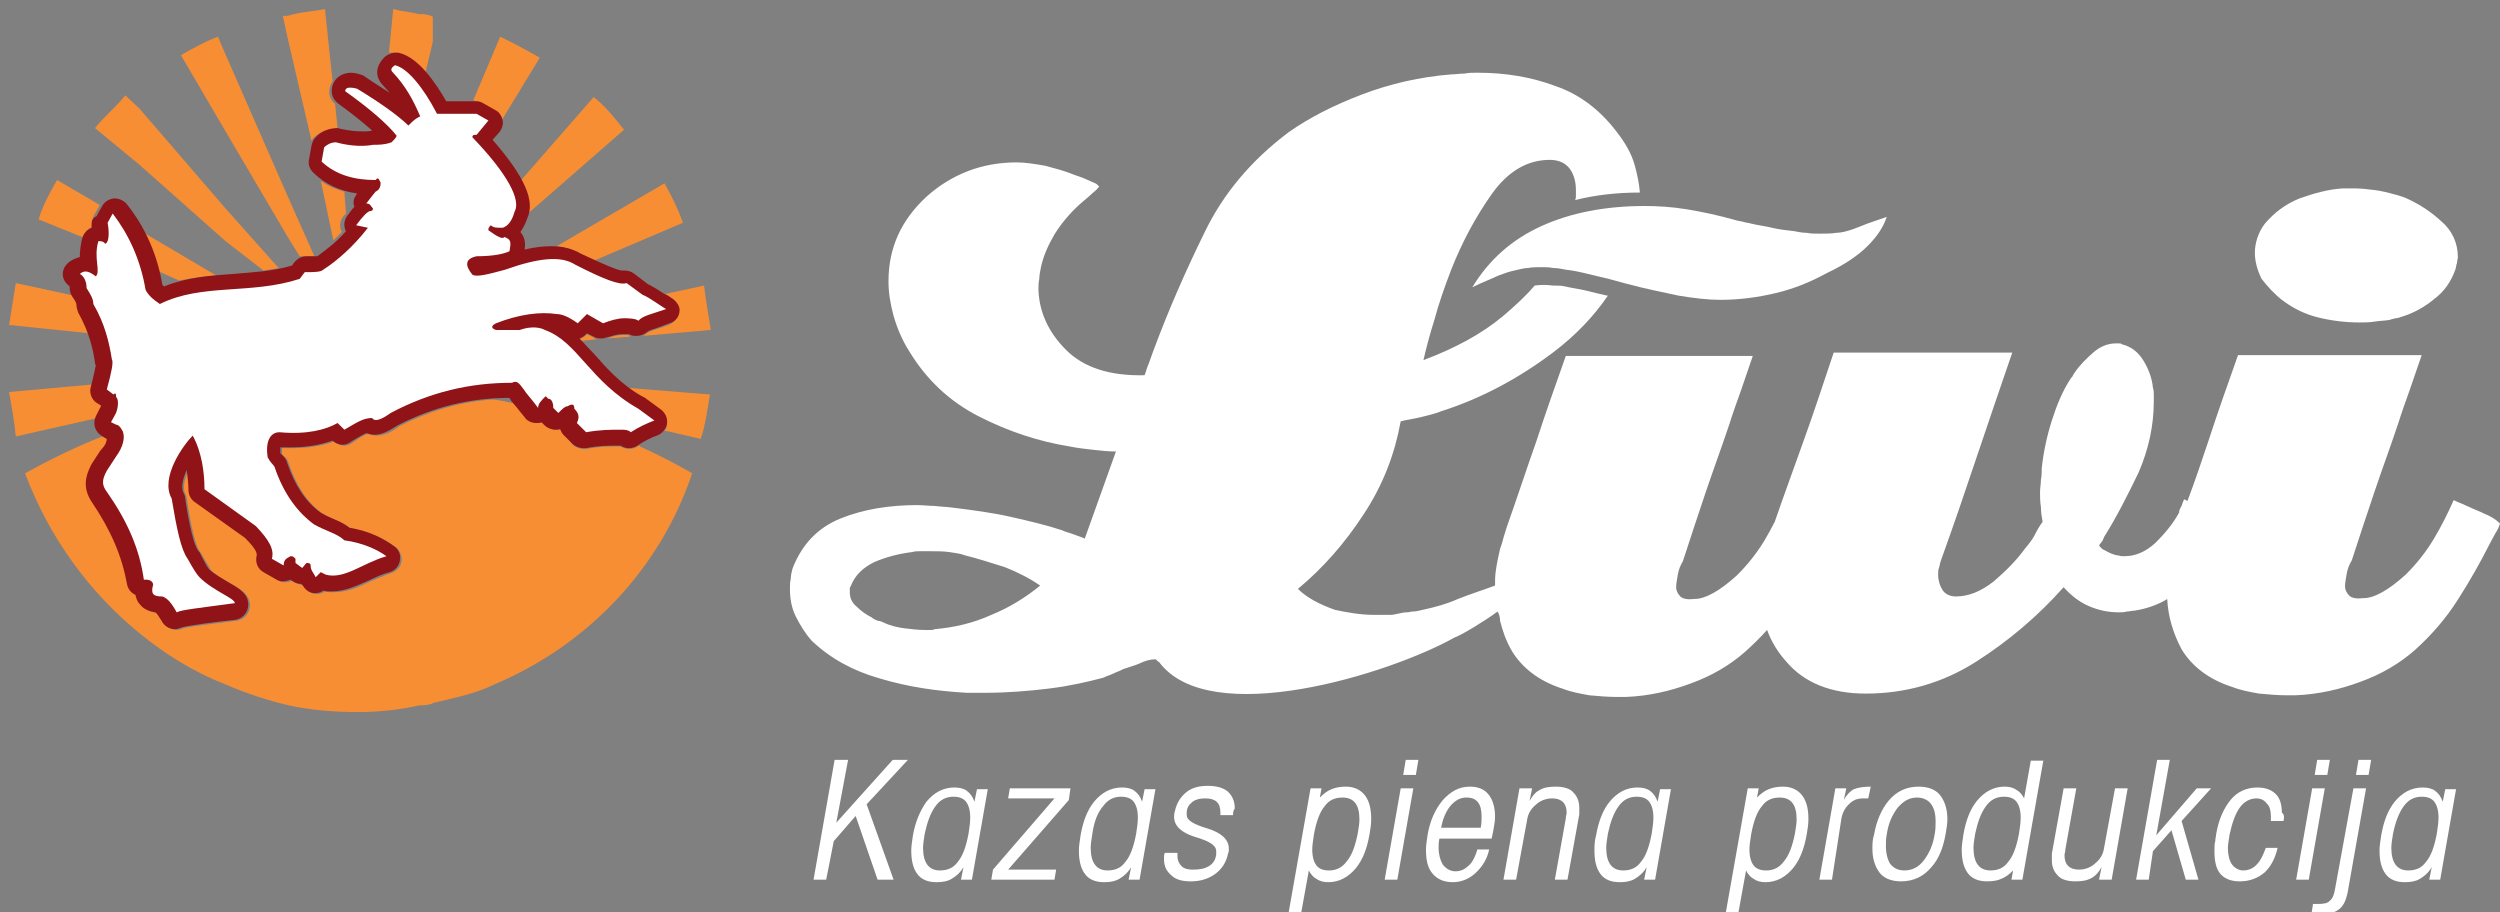 <?xml version="1.0" encoding="utf-8"?>
<!-- Generator: Adobe Illustrator 16.0.0, SVG Export Plug-In . SVG Version: 6.00 Build 0)  -->
<!DOCTYPE svg PUBLIC "-//W3C//DTD SVG 1.1//EN" "http://www.w3.org/Graphics/SVG/1.1/DTD/svg11.dtd">
<svg version="1.1" id="Layer_1" xmlns="http://www.w3.org/2000/svg" xmlns:xlink="http://www.w3.org/1999/xlink" x="0px" y="0px"
	 width="275.5px" height="100.539px" viewBox="0 0 275.5 100.539" enable-background="new 0 0 275.5 100.539" xml:space="preserve">
<rect x="0" y="0" width="275.5" height="100.539" fill="#808080" stroke="none"/>
<g>
	<g>
		<path fill="#F78E34" d="M69.23,36.92c-0.093,0-0.371,0-0.742,0c-0.464,0-1.022,0.185-1.578,0.369l2.505-0.185
			C69.416,37.012,69.323,37.012,69.23,36.92z"/>
		<path fill="#F78E34" d="M36.74,26.486c0.277-0.277,0.649-0.646,0.928-0.924c0-0.092,0-0.092-0.093-0.186
			c-0.186-0.553-0.093-1.107,0.278-1.569c0.094-0.092,0.187-0.185,0.279-0.276l-0.186-2.401c-0.93-0.276-1.857-0.647-2.6-1.2
			L36.74,26.486z"/>
		<path fill="#F78E34" d="M63.939,27.963c0.371,0.185,0.929,0.462,1.577,0.737l9.748-4.154c-0.557-1.57-1.3-3.048-2.042-4.341
			L61.34,27.131C62.268,27.224,63.197,27.501,63.939,27.963z"/>
		<path fill="#F78E34" d="M58.185,23.531l10.583-9.234c-1.022-1.292-2.042-2.585-3.343-3.601l-7.984,9.143
			C58.185,21.314,58.463,22.515,58.185,23.531z"/>
		<path fill="#F78E34" d="M73.872,32.764c0.557,0.278,0.929,0.924,0.929,1.57c-0.093,0.647-0.465,1.2-1.114,1.478
			c-0.279,0.093-0.558,0.186-0.743,0.277c-0.65,0.185-1.485,0.462-1.671,0.646c-0.093,0.091-0.279,0.185-0.372,0.276l7.427-0.646
			c-0.279-1.755-0.558-3.324-0.743-4.894l-4.271,0.922C73.501,32.579,73.78,32.764,73.872,32.764z"/>
		<path fill="#F78E34" d="M64.682,36.826l-0.093,0.094c-0.186,0.185-0.464,0.369-0.742,0.461c0.093,0.092,0.093,0.092,0.186,0.185
			l1.763-0.185c-0.093,0-0.279-0.092-0.371-0.185L64.682,36.826z"/>
		<path fill="#F78E34" d="M52.335,11.157c0.279,0,0.557,0.093,0.835,0.278l1.3,0.737c0.371,0.278,0.649,0.647,0.743,1.109v0.093
			l4.27-7.018c-1.299-0.739-2.785-1.571-4.363-2.309l-0.742,1.754l-2.229,5.263h0.187V11.157z"/>
		<path fill="#F78E34" d="M17.06,29.718l2.692,1.2c1.3-0.278,2.692-0.462,4.085-0.554l-8.448-4.987
			C16.132,26.67,16.688,28.148,17.06,29.718z"/>
		<path fill="#F78E34" d="M42.495,10.05v0.093c0.093,0.091,0.186,0.091,0.278,0.184C42.681,10.233,42.588,10.143,42.495,10.05z"/>
		<path fill="#F78E34" d="M70.252,49.201c-0.278,0.185-0.557,0.276-0.929,0.276c-0.278,0-0.649-0.092-0.928-0.276
			c-0.093,0-0.093,0-0.186,0c-1.299,0-2.135,0-3.621,0.276c-0.093,0-0.186,0-0.278,0c-0.464,0-0.835-0.185-1.207-0.462l-0.836-1.107
			c-0.185-0.185-0.277-0.369-0.371-0.647c-0.186,0.093-0.371,0.093-0.464,0.093l0,0c-0.464,0-0.836-0.186-1.207-0.462l-0.372-0.368
			c-0.186,0.092-0.371,0.092-0.557,0.092c-0.465,0-1.021-0.276-1.3-0.646c-0.279-0.369-0.557-0.646-0.743-0.924
			c-0.187-0.185-0.371-0.369-0.464-0.553c-0.743-0.186-1.578-0.37-2.414-0.463c-0.094,0-0.094,0-0.187,0
			c-3.62,0.277-6.962,1.293-10.211,2.954c-0.928,0.74-1.764,1.018-2.506,1.018c-0.278,0-0.649-0.093-0.929-0.185
			c-0.37,0.092-0.835,0.369-1.485,0.83l-0.279,0.185c-0.277,0.185-0.556,0.276-0.834,0.276c-0.372,0-0.836-0.185-1.114-0.461
			c-1.3,0.461-2.786,0.739-4.549,0.739c-0.371,0-0.835,0-1.208,0c0,0.185,0,0.369,0,0.646c0.093,0.091,0.186,0.276,0.372,0.369
			c0.186,0.185,0.279,0.369,0.372,0.646c0.835,2.492,2.041,4.342,3.712,5.542c0.464,0.274,0.836,0.461,1.3,0.645
			c0.649,0.278,1.3,0.554,1.855,1.017c2.322,0.369,3.899,1.292,4.921,2.03c0.464,0.369,0.742,1.014,0.649,1.571
			c-0.093,0.645-0.557,1.105-1.113,1.291c-0.836,0.275-1.579,0.645-2.321,0.926c-1.3,0.646-2.599,1.2-4.084,1.2
			c-0.279,0-0.65,0-0.929-0.094c-0.278,0.184-0.556,0.277-0.835,0.277c-0.093,0-0.186,0-0.278,0
			c-0.558-0.094-0.929-0.463-1.207-0.922c0,0,0-0.092-0.093-0.092l0,0c-0.279,0-0.65-0.094-0.929-0.281l-0.278-0.183l0,0
			c-0.278,0.183-0.557,0.183-0.835,0.183c-0.279,0-0.558-0.089-0.836-0.276l-1.3-0.738c-0.649-0.369-0.928-1.105-0.742-1.849
			c0.093-0.457-0.65-1.289-1.301-1.938l-5.569-3.968c-0.464-0.278-0.649-0.832-0.649-1.294c0-0.646,0-1.478-0.186-2.218
			c-0.465,0.925-0.649,1.849-0.372,2.493c0.093,0.187,0.186,0.37,0.186,0.557c0.187,1.199,0.744,4.984,1.486,5.91
			c0.093,0.09,0.093,0.182,0.186,0.275c0.465,0.925,0.929,1.478,0.929,1.661c0.65,0.645,1.579,1.201,2.32,1.571
			c1.116,0.645,2.043,1.199,2.043,2.399c0,0.832-0.649,1.568-1.485,1.662c-2.042,0.275-5.384,0.646-5.848,0.833
			c-0.278,0.092-0.465,0.184-0.743,0.184c-0.649,0-1.206-0.371-1.485-0.923c-0.279-0.463-0.465-0.738-0.65-0.924
			c-0.557-0.094-1.299-0.277-1.764-0.926c-0.279-0.37-0.371-0.737-0.463-1.013c-0.465-0.186-0.836-0.648-0.929-1.199
			c-0.465-3.051-1.671-5.913-3.899-9.05c-1.021-1.572-0.65-2.863-0.092-3.972c0-0.092,0.092-0.092,0.092-0.185l1.021-1.57
			c0,0,0-0.092,0.093-0.092c0.371-0.555,0.556-0.924,0.556-1.108l-0.463-0.276c-0.093,0-0.093-0.093-0.186-0.093
			c-3.064,1.2-5.849,2.585-8.541,4.063c2.598,6.927,6.962,13.02,12.624,17.637c2.786,2.31,6.127,4.34,9.47,5.633
			c2.32,1.013,4.642,1.755,6.962,2.308c2.599,0.555,5.105,0.738,7.705,0.738c2.321,0,4.641-0.277,6.684-0.738
			c0.465,0,1.021,0,1.579-0.277c2.321-0.555,4.641-1.018,6.684-2.03c10.304-4.342,18.288-12.743,21.815-23.27
			c-1.763-1.016-3.713-2.032-5.756-2.955C70.438,49.016,70.345,49.107,70.252,49.201z"/>
		<path fill="#F78E34" d="M9.169,26.116c0.186-0.554,0.557-0.924,1.021-1.108c0-0.092,0-0.185,0-0.276
			c-0.094-0.37,0-0.74,0.185-1.016l0.557-1.015c0,0,0-0.093,0.093-0.093l-4.733-2.77c-0.743,1.292-1.579,2.77-2.043,4.338
			l5.014,2.032C9.076,26.301,9.076,26.208,9.169,26.116z"/>
		<path fill="#F78E34" d="M43.331,5.802c0.093,0,0.186,0,0.278,0c1.208,0.276,2.228,1.2,3.25,2.309l0.835-3.508V1.832
			c-0.558-0.277-1.021-0.277-1.579-0.277C45.095,1.276,44.352,1.276,43.331,1l-0.464,4.802C43.053,5.802,43.238,5.802,43.331,5.802z
			"/>
		<path fill="#F78E34" d="M10.747,45.784l0.465-0.924c0-0.092,0.093-0.185,0.093-0.276l-0.465-0.277
			c-0.557-0.369-0.835-1.107-0.649-1.755c0-0.093,0-0.093,0-0.185L1,43.199c0.278,1.569,0.558,3.047,0.743,4.894l9.004-2.031
			C10.747,45.969,10.747,45.877,10.747,45.784z"/>
		<path fill="#F78E34" d="M70.901,43.845c0.093,0,0.093,0.093,0.186,0.093l1.764,1.292c0.464,0.37,0.743,0.924,0.65,1.569
			c0,0.277-0.094,0.462-0.279,0.647l3.991,0.924c0.558-1.571,0.743-3.325,1.022-4.895l-9.191-0.738
			C69.695,43.106,70.252,43.476,70.901,43.845z"/>
		<path fill="#F78E34" d="M8.797,34.334c-0.093-0.276-0.186-0.555-0.186-0.831c0-0.091-0.092-0.276-0.464-0.924l-6.405-1.384
			L1,35.812l8.912,0.924C9.633,35.997,9.262,35.165,8.797,34.334z"/>
		<path fill="#F78E34" d="M34.327,15.497c0.093-0.093,0.093-0.185,0.186-0.277c0.65-0.646,1.578-1.015,2.414-1.015
			c0.092,0,0.186,0,0.278,0l-0.278-2.77c-0.372-0.278-0.65-0.74-0.65-1.292c0-0.462,0.186-0.924,0.371-1.202L35.811,1
			c-1.299,0.276-2.598,0.276-4.083,0.74h-0.558l0.558,2.584L34.327,15.497z"/>
		<path fill="#F78E34" d="M24.858,26.578l4.177,3.232c0.558-0.092,1.114-0.185,1.671-0.276l-5.848-6.557l-9.47-10.989l-1.578-1.477
			c-1.021,1.293-2.32,2.309-3.341,3.601l4.919,4.063L24.858,26.578z"/>
		<path fill="#F78E34" d="M31.82,26.301l1.206,1.938c0.093,0,0.187,0,0.279,0c0.37,0,0.928,0,1.207,0c0,0,0.093,0,0.093-0.092
			l-2.877-6.464L24.765,5.802l-0.743-1.754c-1.299,0.462-2.785,1.292-4.084,2.031l4.92,8.403L31.82,26.301z"/>
	</g>
	<path fill="#901417" d="M73.872,32.764c-0.092-0.092-0.371-0.276-0.65-0.369c-0.557-0.369-1.299-0.83-1.856-1.106l-1.578-1.202
		c-0.279-0.184-0.65-0.276-0.929-0.276c-0.092,0-0.278,0-0.371,0c-0.743-0.092-3.435-1.384-4.456-1.846
		c-0.928-0.554-2.042-0.833-3.25-0.833c-0.835,0-1.857,0.093-2.97,0.37c0.093-0.555,0.093-1.292-0.464-1.939
		c0.278-0.371,0.557-0.923,0.744-1.478c0.927-1.939-0.279-4.617-3.808-8.68l0.743-0.831c0.279-0.369,0.464-0.832,0.372-1.292
		c-0.092-0.462-0.372-0.924-0.743-1.109l-1.299-0.737c-0.279-0.185-0.558-0.278-0.836-0.278h-3.343
		c-1.113-1.939-3.063-4.894-5.291-5.355c-0.093,0-0.186,0-0.278,0c-0.464,0-0.836,0.185-1.207,0.462
		c-1.578,1.569-0.463,2.863-0.278,3.047c0.278,0.276,0.557,0.646,0.836,0.922c-0.836-0.553-1.764-1.107-2.692-1.754
		c-0.093-0.092-0.186-0.092-0.278-0.185c-0.558-0.185-0.929-0.277-1.301-0.277c-1.206,0-2.134,0.831-2.134,2.032
		c0,0.553,0.279,1.015,0.743,1.385c1.392,1.015,2.693,2.031,3.713,2.954c-0.372,0.092-0.65,0.092-1.021,0.092
		c-0.744,0-1.579-0.092-2.415-0.276c-0.093,0-0.278-0.093-0.371-0.093c-0.928,0-1.857,0.369-2.414,1.017
		c-0.278,0.275-0.371,0.552-0.464,0.922l-0.279,1.569c-0.093,0.555,0.093,1.016,0.465,1.386c1.299,1.292,2.877,2.031,4.827,2.308
		c0,0.093-0.093,0.093-0.093,0.185c-0.278,0.37-0.372,0.832-0.186,1.293c-0.279,0.277-0.464,0.554-0.742,0.923
		c-0.371,0.461-0.465,1.016-0.278,1.569c0,0.092,0,0.092,0.093,0.186c-1.115,1.293-2.322,2.124-3.157,2.77c-0.278,0-0.836,0-1.208,0
		c-0.556,0-1.021,0.276-1.392,0.738l-0.186,0.278c-2.135,0.646-4.271,0.738-6.406,0.923c-2.599,0.185-5.199,0.369-7.705,1.386
		c-0.093-0.092-0.186-0.185-0.186-0.185c-0.558-3.325-1.856-6.279-3.9-8.865c-0.278-0.369-0.834-0.646-1.299-0.646
		c-0.093,0-0.093,0-0.186,0c-0.558,0.093-1.021,0.369-1.299,0.924l-0.558,1.015c-0.557,0.277-0.557,0.648-0.557,1.016
		c0,0.093,0,0.185,0,0.277c-0.464,0.184-0.835,0.554-1.021,1.108c-0.186,0.738-0.278,1.477-0.278,2.124
		c-0.37,0.093-0.928,0.276-1.392,0.738c-0.372,0.37-0.557,0.924-0.465,1.385c0.093,0.462,0.372,0.833,0.744,1.109
		c0,0,0,0.093,0,0.185c0,0.276,0.093,0.646,0.278,0.923c0.465,0.647,0.465,0.831,0.465,0.924c0,0.276,0.093,0.554,0.185,0.831
		c1.3,2.309,1.671,4.247,1.857,5.54c0,0.093,0,0.184,0.093,0.276c-0.093,0.463-0.278,1.387-0.557,2.401
		c-0.186,0.646,0.093,1.385,0.65,1.754l0.464,0.277c0,0.093,0,0.185-0.093,0.277l-0.464,0.924c-0.371,0.831-0.093,1.755,0.743,2.216
		l0.464,0.277c0,0.184-0.093,0.646-0.557,1.107c0,0,0,0.093-0.094,0.093l-1.021,1.569c0,0.093-0.093,0.093-0.093,0.186
		c-0.557,1.107-0.929,2.4,0.093,3.97c2.135,3.139,3.343,5.999,3.898,9.05c0.094,0.555,0.465,1.014,0.93,1.199
		c0.093,0.369,0.186,0.736,0.463,1.016c0.464,0.647,1.208,0.833,1.764,0.923c0.186,0.186,0.371,0.463,0.65,0.924
		c0.278,0.557,0.834,0.925,1.485,0.925c0.278,0,0.464-0.092,0.743-0.186c0.556-0.183,3.898-0.646,5.848-0.833
		c0.836-0.092,1.485-0.83,1.485-1.662c0-1.198-0.927-1.751-2.042-2.399c-0.741-0.464-1.67-0.925-2.32-1.569
		c-0.093-0.092-0.465-0.737-0.929-1.663c0-0.092-0.093-0.182-0.185-0.275c-0.743-0.924-1.301-4.71-1.487-5.909
		c0-0.186-0.093-0.37-0.185-0.555c-0.278-0.554-0.093-1.478,0.37-2.494c0.094,0.832,0.187,1.572,0.187,2.216
		c0,0.556,0.279,1.02,0.65,1.294l5.569,3.969c0.65,0.647,1.393,1.479,1.3,1.942c-0.186,0.738,0.093,1.476,0.743,1.843l1.3,0.738
		c0.278,0.188,0.557,0.281,0.835,0.281c0.279,0,0.558-0.094,0.835-0.188l0,0l0.279,0.188c0.278,0.183,0.557,0.276,0.929,0.276l0,0
		c0,0,0,0.094,0.093,0.094c0.278,0.461,0.649,0.83,1.207,0.92c0.093,0,0.186,0,0.278,0c0.279,0,0.649-0.09,0.835-0.275
		c0.278,0.092,0.558,0.092,0.929,0.092c1.486,0,2.785-0.645,4.084-1.2c0.743-0.369,1.579-0.738,2.322-0.926
		c0.557-0.182,1.021-0.643,1.113-1.291c0.093-0.646-0.093-1.2-0.649-1.569c-1.021-0.738-2.599-1.663-4.92-2.032
		c-0.557-0.461-1.207-0.737-1.857-1.014c-0.464-0.186-0.836-0.371-1.3-0.647c-1.671-1.2-2.877-3.047-3.712-5.54
		c-0.093-0.277-0.186-0.462-0.373-0.646c-0.186-0.186-0.278-0.276-0.371-0.369c0-0.277,0-0.462,0-0.646c0.465,0,0.836,0,1.207,0
		c1.764,0,3.25-0.277,4.549-0.739c0.279,0.277,0.743,0.462,1.114,0.462c0.279,0,0.558-0.093,0.836-0.277l0.277-0.185
		c0.744-0.461,1.116-0.646,1.486-0.83c0.278,0.093,0.558,0.185,0.929,0.185c0.743,0,1.485-0.369,2.506-1.017
		c3.899-2.031,7.984-3.047,12.346-3.047c0.187,0.369,0.558,0.739,0.928,1.2c0.187,0.277,0.465,0.555,0.744,0.924
		c0.279,0.462,0.836,0.646,1.3,0.646c0.186,0,0.371,0,0.557-0.092l0.371,0.368c0.279,0.276,0.743,0.462,1.208,0.462l0,0
		c0.186,0,0.371,0,0.464-0.093c0.093,0.186,0.186,0.463,0.372,0.647l1.021,1.015c0.279,0.278,0.743,0.463,1.207,0.463
		c0.093,0,0.186,0,0.278,0c1.393-0.278,2.322-0.278,3.621-0.278c0,0,0.093,0,0.186,0c0.278,0.186,0.557,0.278,0.928,0.278
		c0.279,0,0.65-0.093,0.929-0.278c0.649-0.461,1.579-0.922,2.134-1.106c0.558-0.185,1.021-0.74,1.115-1.293
		c0.093-0.646-0.187-1.2-0.65-1.57l-1.764-1.293c0,0-0.093-0.092-0.186-0.092c-2.506-1.386-4.083-3.232-5.477-4.802
		c-0.557-0.554-1.021-1.108-1.578-1.662c0.278-0.093,0.464-0.185,0.742-0.463l0.093-0.091l0.743,0.369
		c0.278,0.185,0.557,0.185,0.835,0.185c0.186,0,0.371,0,0.465-0.093h0.093c0.648-0.185,1.206-0.37,1.763-0.37
		c0.371,0,0.649,0,0.742,0c0.279,0.186,0.558,0.186,0.836,0.186l0,0c0.464,0,0.835-0.186,1.207-0.461
		c0.187-0.185,1.021-0.369,1.671-0.646c0.278-0.093,0.465-0.186,0.744-0.277c0.649-0.186,1.113-0.738,1.113-1.478
		C74.894,33.688,74.522,33.134,73.872,32.764z"/>
	<path fill="#FFFFFF" d="M25.878,66.468c-4.083,0.552-5.94,0.739-6.405,1.015c-0.557-1.015-1.021-1.569-1.578-1.751
		c-1.021,0-1.3-0.279-1.021-1.293c0-0.281-0.278-0.558-0.742-0.558h-0.279c-0.464-3.323-1.763-6.369-4.084-9.693
		c-0.557-0.739-0.557-1.292,0-2.311l1.021-1.568c0.744-1.016,1.021-2.031,0.744-2.77c-0.278-0.556-0.558-0.74-0.744-0.74
		l-0.557-0.275l0.557-1.016c0.28-0.739,0.28-1.57,0-1.755c0-0.277,0-0.554-0.278-0.277l-0.742-0.554
		c0.557-2.031,0.742-3.047,0.557-3.325c-0.278-1.754-0.742-3.878-2.042-6.094c0-0.555-0.279-1.016-0.743-1.754
		c0-0.739-0.278-1.293-0.743-1.57c0.558-0.461,1.021-0.276,1.764,0.277c0.557-0.553-0.278-2.03,0.278-3.878
		c0.278,0,0.558,0,0.743,0.277c0.278,0,0.557-0.739,0.278-2.308l0.557-1.016c1.764,2.309,3.063,5.078,3.621,8.402
		c0.278,0.555,0.742,1.016,1.577,1.57c4.642-2.308,10.026-1.016,15.41-2.771l0.558-0.738c1.021,0,1.763,0,2.042-0.276
		c1.579-1.017,3.342-2.587,4.92-4.617l-1.299-0.277c0.744-1.016,1.299-1.57,1.579-1.57c0.278,0,0.278-0.277,0.278-0.277
		c-0.278-0.276-0.278-0.555-0.743-0.555c0.558-0.738,1.021-1.292,1.021-1.292c0.558-0.276,0.558-0.739,0.558-1.015
		c-0.279-0.555-0.279-0.555-0.558-0.276c-2.321,0-4.364-0.555-5.941-2.032l0.278-1.57c0.278-0.277,0.743-0.555,1.299-0.555
		c1.022,0.278,2.6,0.555,4.085,0.278c0.557,0,1.299,0,2.042-0.278c0.278-0.276,0.557-0.552,0.557-0.736
		c-1.021-1.294-3.064-3.049-5.662-4.895c0-0.462,0.557-0.462,1.299-0.278c2.6,1.57,4.641,3.047,5.663,4.063
		c0.556-0.553,0.742-0.738,1.299-1.015c-0.743-1.755-1.577-3.324-3.063-4.894c-0.278-0.277,0-0.554,0.278-0.74
		c1.3,0.277,3.064,2.31,4.642,5.356h4.363l1.299,0.739l-1.299,1.57c-0.28,0-0.465,0-0.465,0.277
		c3.899,4.061,5.385,6.924,4.643,8.217c-0.278,1.015-0.743,1.57-1.3,1.754c-0.743,0-1.021,0-1.3-0.277
		c-0.278,0.277-0.278,0.277-0.278,0.553c1.021,0.739,1.579,1.018,1.764,0.739c0.743,0.278,0.743,0.555,0.557,1.57
		c-0.557,0.278-1.763,0.554-3.62,0.554c-1.3,0.276-1.3,1.016-0.465,2.031c0.465,0.277,1.58,0,3.621-0.553
		c3.621-1.292,6.127-1.57,7.706-0.554c3.063,1.568,4.919,2.309,5.662,2.031l1.764,1.292c0.743,0.276,2.042,1.292,2.599,1.57
		c-1.577,0.554-2.599,0.738-3.063,1.292c-0.278-0.276-1.3-0.276-1.577-0.276c-0.744,0-1.58,0.276-2.322,0.554l-1.764-1.016
		l-1.021,1.016c-1.022-0.738-1.764-1.016-2.321-1.016c-1.764-0.277-4.085,0-6.684,1.016c-0.558,0.277-0.558,0.555,0,0.739
		c0.558,0,1.579,0,2.599,0c1.3-0.462,2.321-0.277,2.785,0c3.621,1.291,4.921,5.632,10.305,8.679l1.764,1.294
		c-0.743,0.276-1.764,0.737-2.6,1.293c-0.278-0.278-0.741-0.278-1.021-0.278c-1.3,0-2.321,0-3.899,0.278l-1.021-1.017
		c0.278-0.554,0.278-1.016-0.278-1.57c0-0.553-0.279-0.553-0.744-0.276c-0.278,0-0.556,0.276-1.021,0.739l-0.557-0.555
		c0-0.739-0.279-1.016-0.558-1.016l-0.278-0.277c-0.558,0.554-0.836,0.832-0.836,1.293c-0.742-1.016-1.3-1.569-1.579-2.031
		c-0.558-0.739-0.742-1.017-1.299-0.739c-4.642,0-9.005,1.017-13.368,3.325c-1.021,0.738-1.764,1.016-2.042,0.554
		c-1.021,0-1.764,0.554-3.063,1.292l-0.743-0.738c-1.3,0.738-3.343,1.293-6.406,1.017c-1.021,0-1.578,1.015-1.299,2.77
		c0.278,0.554,0.557,0.738,0.742,1.016c1.021,3.047,2.599,5.078,4.363,6.37c1.299,0.738,2.599,1.02,3.342,1.755
		c2.042,0.277,3.62,1.016,4.641,1.752c-2.598,0.743-4.641,2.587-6.684,2.032l-0.557-0.277l-0.557,0.557
		c-0.278-0.557-0.557-0.738-0.557-1.291c0-0.277-0.279-0.277-0.465-0.277l-0.463,0.553l-0.743-0.553v-0.462
		c-0.278-0.281-0.278-0.281-0.558-0.281c-0.556,0.281-0.743,0.464-0.743,1.021l-1.299-0.739c0.278-1.018-0.278-2.033-1.764-3.601
		l-5.663-4.066c0-1.753-0.278-4.062-1.299-5.907c-1.021,1.015-3.621,4.616-2.321,6.926c0.557,3.323,1.021,5.631,1.764,6.648
		c0.557,1.015,1.022,1.751,1.299,2.03C23.559,65.175,25.878,65.913,25.878,66.468L25.878,66.468z"/>
</g>
<g>
	<path fill="#FFFFFF" d="M251.458,33.042c1.208,0.922,2.507,1.569,3.991,1.939c1.484,0.368,3.062,0.553,4.55,0.553
		c0.557,0,1.111,0,1.67-0.093c0.556-0.092,1.114-0.092,1.673-0.185c0.184-0.092,0.371-0.092,0.646-0.184
		c0.188,0,0.465-0.092,0.742-0.185c1.207-0.37,2.413-1.017,3.53-1.94c1.113-0.83,1.855-1.938,2.318-3.23
		c0.094-0.277,0.094-0.554,0.188-0.74c0-0.277,0.09-0.462,0.09-0.646c0-1.57-0.646-2.956-1.854-3.971
		c-1.207-1.108-2.507-1.939-3.991-2.584c-0.188-0.093-0.281-0.093-0.559-0.185c-0.188-0.094-0.371-0.094-0.646-0.186
		c-0.652-0.185-1.395-0.369-2.138-0.461c-0.742-0.093-1.486-0.185-2.322-0.185c-0.184,0-0.371,0-0.555,0c-0.188,0-0.371,0-0.559,0
		c-1.671,0.092-3.249,0.553-4.825,1.107c-1.579,0.646-2.786,1.571-3.808,2.771c-0.371,0.462-0.648,1.016-0.836,1.57
		c-0.184,0.554-0.277,1.108-0.277,1.662c0,0.923,0.277,1.939,0.742,2.862C249.878,31.564,250.622,32.395,251.458,33.042z"/>
	<path fill="#FFFFFF" d="M273.736,56.589c-0.555-0.278-1.114-0.463-1.669-0.74c-0.281-0.092-0.559-0.278-0.836-0.369
		c-0.281-0.091-0.652-0.277-0.834-0.369c-0.652,1.479-1.395,2.954-2.23,4.34c-0.837,1.387-1.854,2.677-3.065,3.876
		c-0.926,0.831-1.76,1.479-2.596,1.942c-0.837,0.463-1.489,0.645-2.044,0.645c-0.74,0.092-1.299,0-1.576-0.275
		c-0.281-0.279-0.465-0.648-0.465-1.018s0.09-0.833,0.184-1.384c0.094-0.555,0.281-1.016,0.559-1.479
		c0.836-2.584,1.67-5.078,2.506-7.57c0.837-2.493,1.767-4.986,2.597-7.479c0.375-1.2,0.836-2.494,1.301-3.786
		s0.836-2.493,1.301-3.786H246.63c-1.114,3.139-2.228,6.278-3.249,9.418c-0.742,2.217-1.484,4.433-2.321,6.648l-0.371-0.182
		c-0.094,0.182-0.188,0.459-0.277,0.736c-0.186,0.276-0.279,0.554-0.279,0.738c-0.648,1.2-1.578,2.312-2.598,3.324
		c-1.115,1.018-2.229,1.475-3.437,1.475c-0.188,0-0.465,0-0.65-0.088c-0.277,0-0.461-0.094-0.742-0.188
		c-0.277-0.092-0.555-0.275-0.742-0.369c-0.277-0.092-0.465-0.275-0.648-0.555c0.09-0.09,0.184-0.275,0.277-0.369
		s0.188-0.275,0.277-0.552c1.395-2.217,2.6-4.617,3.807-7.111c1.114-2.585,1.671-5.171,1.671-7.849v-0.738
		c0-0.276,0-0.461-0.094-0.738c-0.094-1.016-0.463-2.031-1.019-2.955c-0.559-0.923-1.301-1.569-2.414-1.847
		c-0.094-0.093-0.188-0.093-0.279-0.093h-0.371c-0.93,0-1.766,0.37-2.508,1.017c-0.741,0.646-1.483,1.384-2.042,2.216
		c-0.094,0.092-0.094,0.185-0.184,0.276c0,0.093-0.094,0.185-0.188,0.278c-0.93,1.385-1.576,2.954-2.135,4.709
		c-0.556,1.754-0.927,3.508-1.114,5.263c0,0.368,0,0.831-0.094,1.294c0,0.462-0.094,0.921-0.094,1.292c0,0.553,0,1.107,0.094,1.661
		c0,0.554,0.094,1.108,0.188,1.663c-0.281,0.369-0.559,0.832-0.836,1.383c-0.277,0.556-0.65,1.017-1.111,1.569
		c-0.93,1.294-2.137,2.493-3.437,3.604c-1.395,1.106-2.785,1.663-4.178,1.663c-0.649,0-1.208-0.279-1.485-0.742
		c-0.281-0.459-0.465-1.015-0.465-1.663c0-0.277,0-0.553,0.094-0.736c0.09-0.275,0.09-0.463,0.184-0.738
		c1.396-3.877,2.696-7.664,3.991-11.543c1.301-3.878,2.601-7.664,3.901-11.449h-19.68c-1.113,3.323-2.229,6.74-3.437,10.063
		c-1.02,2.862-2.041,5.634-3.061,8.589c-0.371,0.738-0.746,1.383-1.117,2.03c-0.836,1.385-1.854,2.679-3.062,3.876
		c-0.93,0.833-1.764,1.481-2.6,1.94c-0.837,0.463-1.485,0.646-2.042,0.646c-0.742,0.094-1.301,0-1.578-0.273
		c-0.277-0.279-0.465-0.648-0.465-1.018s0.094-0.833,0.188-1.388c0.09-0.553,0.277-1.012,0.555-1.475
		c0.836-2.588,1.67-5.08,2.506-7.572c0.837-2.494,1.767-4.986,2.601-7.48c0.371-1.199,0.836-2.492,1.301-3.784
		c0.465-1.293,0.836-2.494,1.297-3.787h-20.607c-1.114,3.14-2.227,6.28-3.25,9.419c-1.112,3.139-2.134,6.28-3.249,9.418
		c-0.092,0.369-0.276,0.83-0.37,1.199c-0.092,0.368-0.186,0.741-0.371,1.2c-0.186,0.83-0.371,1.663-0.465,2.403
		c-0.092,0.551-0.092,1.107-0.092,1.663c-1.208,0.459-2.692,0.922-4.086,1.475c-1.207,0.555-2.597,0.925-3.897,1.202
		c-0.371,0.092-0.742,0.186-1.114,0.186c-0.186,0-0.371,0.09-0.65,0.09c-0.557,0-1.3,0.279-1.763,0.279h-1.764
		c-1.579,0-3.064-0.279-4.364-0.555c-1.578-0.557-3.062-1.294-4.085-2.308c2.785-2.31,5.199-5.08,7.243-8.22
		c2.135-3.231,3.433-6.647,4.084-10.249c0.742-0.185,1.483-0.277,2.227-0.462c0.744-0.185,1.579-0.369,2.229-0.646
		c4.361-1.385,8.539-3.601,12.438-6.556c2.416-1.847,4.364-3.878,5.941-6.188h-0.092c-0.836-0.185-1.579-0.369-2.321-0.554
		c-0.741-0.185-1.577-0.276-2.319-0.461c-0.373-0.092-0.836-0.092-1.301-0.092c-0.741-0.093-1.394-0.093-2.041,0
		c-0.93,1.106-2.137,2.215-3.437,3.323c-2.413,2.03-5.385,3.602-8.818,4.894c0.279-1.2,0.649-2.678,1.208-4.433
		c0.463-1.754,1.112-3.6,1.854-5.539c1.206-3.047,2.692-5.818,4.455-8.311c1.765-2.493,3.901-3.787,6.408-3.787
		c1.019,0,1.762,0.37,2.226,1.016c0.465,0.646,0.652,1.478,0.652,2.31v0.646c0,0.185,0,0.276-0.094,0.46
		c2.228-0.554,4.549-0.831,7.147-0.831c-0.092-1.016-0.279-1.939-0.557-2.955c-0.371-1.385-1.112-2.587-2.042-3.787
		c-1.766-2.309-3.992-4.063-6.686-4.985c-2.689-1.016-5.568-1.478-8.633-1.478c-0.464,0-0.928,0-1.393,0.093
		c-0.463,0-1.021,0.092-1.485,0.092c-3.435,0.277-6.683,1.016-9.84,2.216c-3.154,1.202-5.85,2.587-8.074,4.156
		c-4.179,3.14-7.243,6.833-9.285,11.081c-2.041,4.155-3.991,8.587-5.662,13.112c-0.186,0.461-0.278,0.83-0.464,1.293
		c-0.186,0.369-0.278,0.831-0.465,1.292c-3.807,0.093-6.685-0.831-8.634-2.771c-1.948-1.938-2.97-4.154-3.063-6.648
		c0-0.368,0-0.737,0.094-1.2c0-0.369,0.093-0.83,0.186-1.292c0.279-1.292,0.836-2.494,1.485-3.601
		c0.743-1.201,1.671-2.309,2.785-3.325c0.649-0.554,1.207-1.016,1.485-1.292c0.371-0.276,0.557-0.554,0.649-0.646
		c0-0.094,0-0.094-0.093-0.094c-0.093-0.185-0.278-0.276-0.742-0.46c-0.372-0.185-1.022-0.463-1.857-0.74
		c-1.113-0.461-2.228-0.739-3.248-1.015c-1.115-0.185-2.136-0.369-3.156-0.369c-3.807,0-7.148,1.292-9.934,3.786
		c-2.785,2.585-4.178,5.632-4.178,9.326c0,1.2,0.186,2.402,0.558,3.786c0.371,1.293,0.929,2.677,1.764,3.971
		c1.856,3.047,4.363,5.447,7.611,7.11c3.25,1.662,6.591,2.77,10.026,3.324c0.929,0.185,1.764,0.276,2.6,0.369
		c0.835,0.092,1.671,0.185,2.506,0.185l-3.435,9.602c-0.372-0.183-0.742-0.274-1.207-0.462c-0.464-0.182-0.929-0.275-1.299-0.461
		c-1.671-0.553-3.621-1.015-5.663-1.477s-4.177-0.737-6.405-1.016c-0.649-0.093-1.3-0.093-1.95-0.185
		c-0.649,0-1.299-0.093-1.949-0.093c-3.063,0-5.94,0.462-8.448,1.479c-2.505,1.014-4.27,2.862-5.291,5.539
		c-0.093,0.367-0.185,0.736-0.185,1.105c-0.093,0.37-0.093,0.743-0.093,1.112c0,1.105,0.185,2.12,0.648,3.046
		c0.465,0.924,1.021,1.847,1.764,2.679c2.042,1.938,4.548,3.32,7.52,4.152c3.063,0.924,6.219,1.386,9.562,1.573h2.042
		c2.321,0,4.734-0.188,6.963-0.462c2.32-0.279,4.27-0.738,6.034-1.201c0.371-0.186,0.741-0.279,1.113-0.461
		c0.371-0.188,0.743-0.281,1.021-0.463c0.093,0,0.186-0.094,0.278-0.094l0,0c0.278-0.093,0.557-0.183,0.835-0.276
		c0.279-0.094,0.559-0.186,0.744-0.275c0.556-0.279,1.206-0.463,1.764-0.463c0.092,0.09,0.092,0,0.185,0.184
		c0.093,0,0.186,0.186,0.186,0.092c5.57,7.571,25.529,1.296,32.583-2.675c0.651-0.188,3.53-1.942,4.736-2.862
		c0.184,0.275,0.277,0.645,0.277,1.014c0.279,1.106,0.649,2.218,1.3,3.326c1.113,1.844,2.972,3.323,5.568,4.155
		c0.93,0.368,1.951,0.55,2.972,0.737c1.022,0.094,2.042,0.182,3.064,0.182h0.929c2.504-0.088,4.92-0.645,7.146-1.474
		c2.322-0.832,4.364-2.034,6.032-3.509c0.836-0.741,1.671-1.569,2.417-2.401c0.461,1.291,1.207,2.491,2.131,3.507
		c1.953,2.31,4.921,3.508,8.729,3.508c4.456,0,8.538-1.198,12.162-3.508c3.62-2.306,6.868-5.078,9.652-8.216
		c0.836,0.924,1.766,1.66,2.879,2.124c1.112,0.461,2.136,0.645,3.249,0.645c0.279,0,0.557,0,0.834-0.09
		c0.281,0,0.559-0.094,0.836-0.094c1.208-0.186,2.323-0.555,3.343-1.11c0.094-0.09,0.188-0.09,0.277-0.184
		c0.094,1.94,0.652,3.787,1.58,5.54c1.114,1.848,2.97,3.325,5.569,4.155c0.93,0.368,1.948,0.556,2.972,0.737
		c1.02,0.094,2.041,0.188,3.062,0.188h0.93c2.506-0.094,4.919-0.646,7.149-1.476c2.319-0.832,4.36-2.032,6.032-3.511
		c1.854-1.663,3.437-3.508,4.731-5.54c1.301-2.03,2.509-4.154,3.624-6.373c0.184-0.369,0.371-0.644,0.555-1.013
		c0.188-0.279,0.371-0.648,0.465-1.018C274.945,57.143,274.387,56.863,273.736,56.589z M109.24,67.762
		c-2.041,0.92-4.083,1.384-6.22,1.569c-0.186,0.092-0.278,0.092-0.464,0.092h-0.649c-0.743,0-1.484-0.092-2.228-0.184
		c-0.743-0.094-1.579-0.276-2.322-0.646c-0.185-0.094-0.463-0.188-0.648-0.188c-0.186-0.094-0.465-0.186-0.65-0.369
		c-0.556-0.275-1.113-0.645-1.671-1.199c-0.556-0.464-0.741-1.017-0.741-1.569v-0.369c0-0.094,0-0.186,0.093-0.279
		c0.463-1.202,1.299-2.03,2.598-2.676c1.3-0.557,2.692-0.926,4.179-1.107c0.277-0.094,0.648-0.094,0.928-0.094h0.928
		c0.836,0,1.578,0,2.229,0.094c0.65,0.09,1.299,0.182,1.764,0.369c1.484,0.369,2.877,0.831,4.362,1.29
		c1.394,0.553,2.692,1.203,3.899,2.034C113.047,65.821,111.283,66.93,109.24,67.762z"/>
	<path fill="#FFFFFF" d="M162.248,31.657c1.114-0.555,2.133-0.925,2.877-1.293c0.743-0.278,1.298-0.461,1.763-0.554
		c0.465-0.092,1.023-0.276,1.486-0.276c0.465-0.093,1.021-0.093,1.485-0.093c0.371,0,0.836,0,1.3,0.093
		c0.465,0,0.928,0.092,1.392,0.185c0.837,0.092,1.673,0.276,2.414,0.461c0.744,0.185,1.579,0.369,2.321,0.554
		c0.37,0.093,0.648,0.186,1.021,0.277c0.371,0.093,0.65,0.186,1.021,0.278c2.042,0.553,3.991,0.922,5.661,1.291
		c1.672,0.277,3.249,0.463,4.55,0.463c2.135,0,4.177-0.278,6.126-0.739c1.951-0.462,3.808-1.2,5.665-2.217
		c1.949-0.922,3.433-1.938,4.456-2.955c1.111-1.107,1.76-2.123,2.135-3.231c-0.836,0.276-1.58,0.555-2.135,0.739
		c-0.652,0.277-1.207,0.462-1.673,0.646c-0.559,0.186-1.205,0.371-1.764,0.371c-0.559,0.092-1.207,0.092-1.855,0.092
		c-0.463,0-1.021,0-1.393-0.092c-0.466,0-0.931-0.093-1.396-0.185c-0.836-0.093-1.67-0.186-2.412-0.369
		c-0.742-0.185-1.578-0.277-2.319-0.462c-0.277-0.092-0.559-0.092-0.836-0.184c-0.277-0.094-0.559-0.094-0.836-0.186
		c-1.947-0.554-3.714-0.923-5.384-1.201c-1.672-0.277-3.249-0.369-4.643-0.369c-4.361,0-8.168,0.739-11.417,2.216
		C166.61,26.394,164.104,28.609,162.248,31.657z"/>
</g>
<polygon fill="#FFFFFF" points="91.046,96.938 89.653,96.938 91.975,83.737 93.459,83.737 92.16,90.662 98.379,83.737 
	100.051,83.737 95.503,88.632 98.473,96.938 96.709,96.938 94.294,89.919 91.882,92.691 "/>
<path fill="#FFFFFF" d="M108.869,86.875l-1.763,10.063h-1.208l0.279-1.381c-0.372,0.643-0.835,1.012-1.3,1.287
	c-0.464,0.281-1.021,0.373-1.672,0.373c-0.928,0-1.67-0.279-2.135-0.924c-0.464-0.646-0.648-1.479-0.648-2.587
	c0-0.461,0.093-1.015,0.185-1.661c0.278-1.57,0.836-2.771,1.485-3.694c0.835-1.015,1.856-1.569,3.064-1.569
	c0.556,0,1.021,0.094,1.392,0.369c0.371,0.279,0.65,0.648,0.835,1.2l0.278-1.384h1.207V86.875z M101.907,91.861
	c-0.093,0.646-0.186,1.106-0.186,1.569c0,1.662,0.649,2.493,1.856,2.493c0.836,0,1.485-0.277,1.95-0.923
	c0.556-0.646,0.928-1.664,1.206-3.14c0.093-0.648,0.186-1.199,0.186-1.757c0-0.83-0.186-1.385-0.464-1.754
	c-0.278-0.368-0.743-0.552-1.393-0.552c-0.835,0-1.485,0.369-1.95,1.015C102.557,89.55,102.186,90.568,101.907,91.861
	L101.907,91.861z"/>
<polygon fill="#FFFFFF" points="111.098,87.982 111.283,86.875 117.967,86.875 117.781,88.168 111.098,95.832 116.389,95.832 
	116.203,96.938 109.24,96.938 109.427,95.832 116.203,87.982 "/>
<path fill="#FFFFFF" d="M127.344,86.875l-1.764,10.063h-1.208l0.278-1.381c-0.371,0.643-0.835,1.012-1.299,1.287
	c-0.465,0.281-1.022,0.373-1.671,0.373c-0.929,0-1.671-0.279-2.136-0.924c-0.465-0.646-0.649-1.479-0.649-2.587
	c0-0.461,0.093-1.015,0.185-1.661c0.278-1.57,0.743-2.771,1.487-3.694c0.835-1.015,1.855-1.569,3.063-1.569
	c0.556,0,1.021,0.094,1.392,0.369c0.373,0.279,0.65,0.648,0.836,1.2l0.278-1.384h1.208V86.875z M120.381,91.861
	c-0.093,0.646-0.186,1.106-0.186,1.569c0,1.662,0.649,2.493,1.856,2.493c0.835,0,1.485-0.277,1.949-0.923
	c0.557-0.646,0.928-1.664,1.207-3.14c0.093-0.648,0.187-1.199,0.187-1.757c0-0.83-0.187-1.385-0.466-1.754
	c-0.278-0.368-0.743-0.552-1.392-0.552c-0.836,0-1.485,0.369-1.949,1.015C120.938,89.55,120.567,90.568,120.381,91.861
	L120.381,91.861z"/>
<path fill="#FFFFFF" d="M135.884,89.829h-1.394c0-0.092,0-0.279,0-0.279c0-1.105-0.556-1.567-1.671-1.567
	c-0.556,0-1.021,0.093-1.392,0.368c-0.371,0.281-0.65,0.65-0.65,1.199c0,0,0,0.094,0,0.188c0,0.092,0,0.092,0,0.092
	c0,0.554,0.743,1.015,2.321,1.478c1.484,0.463,2.32,1.201,2.32,2.218c0,0.182,0,0.369-0.093,0.551
	c-0.186,0.926-0.65,1.663-1.392,2.218c-0.743,0.551-1.671,0.832-2.692,0.832c-0.929,0-1.672-0.188-2.137-0.65
	c-0.556-0.457-0.834-1.012-0.834-1.843c0-0.188,0-0.463,0.093-0.65h1.392c0,0.188,0,0.373,0,0.373c0,0.459,0.186,0.832,0.465,1.108
	c0.279,0.275,0.742,0.369,1.207,0.369c0.743,0,1.299-0.094,1.764-0.369c0.464-0.276,0.743-0.649,0.836-1.294
	c0-0.188,0-0.275,0-0.369c0-0.645-0.743-1.108-2.321-1.569c-1.485-0.461-2.321-1.199-2.321-2.218c0-0.184,0-0.369,0.093-0.645
	c0.186-0.83,0.558-1.479,1.208-2.032c0.649-0.555,1.485-0.738,2.413-0.738c0.929,0,1.67,0.184,2.228,0.646
	c0.465,0.461,0.743,1.015,0.743,1.845C135.884,89.368,135.884,89.55,135.884,89.829L135.884,89.829z"/>
<path fill="#FFFFFF" d="M142.012,100.539l2.412-13.664h1.207l-0.186,1.014c0.462-0.459,0.834-0.738,1.299-0.922
	c0.465-0.186,0.929-0.279,1.579-0.279c0.927,0,1.669,0.369,2.134,1.018c0.464,0.646,0.649,1.478,0.649,2.587
	c0,0.552-0.092,1.108-0.186,1.659c-0.276,1.573-0.741,2.772-1.483,3.695c-0.835,1.016-1.858,1.57-3.064,1.57
	c-0.466,0-0.928-0.092-1.301-0.373c-0.371-0.182-0.648-0.551-0.836-0.92l-0.835,4.615H142.012L142.012,100.539z M149.621,91.861
	c0.094-0.555,0.188-1.109,0.188-1.569c0-1.66-0.652-2.403-1.858-2.403c-0.835,0-1.483,0.279-1.949,0.925
	c-0.556,0.646-0.929,1.661-1.206,3.138c-0.094,0.646-0.186,1.204-0.186,1.661c0,0.832,0.186,1.389,0.463,1.759
	c0.279,0.367,0.743,0.553,1.395,0.553c0.836,0,1.483-0.367,1.948-1.017C148.974,94.263,149.344,93.245,149.621,91.861
	L149.621,91.861z"/>
<path fill="#FFFFFF" d="M153.985,96.938h-1.393l1.765-10.063h1.391L153.985,96.938L153.985,96.938z M156.028,85.396h-1.394
	l0.277-1.658h1.394L156.028,85.396L156.028,85.396z"/>
<path fill="#FFFFFF" d="M164.381,92.414h-5.755c-0.092,0.368-0.092,0.741-0.092,1.017c0,0.738,0.186,1.383,0.465,1.847
	c0.37,0.461,0.835,0.74,1.392,0.74c0.649,0,1.112-0.279,1.577-0.74c0.372-0.37,0.65-1.015,0.836-1.665h1.301
	c-0.186,0.926-0.65,1.759-1.393,2.493c-0.744,0.738-1.672,1.111-2.599,1.111c-0.93,0-1.671-0.279-2.229-0.924
	c-0.556-0.646-0.741-1.479-0.741-2.681c0-0.457,0.094-1.015,0.186-1.661c0.278-1.568,0.835-2.769,1.671-3.783
	c0.835-0.924,1.763-1.48,2.969-1.48c0.93,0,1.578,0.279,2.043,0.832c0.464,0.556,0.743,1.388,0.743,2.493
	c0,0.462-0.092,0.925-0.186,1.481L164.381,92.414L164.381,92.414z M158.813,91.213h4.361c0.094-0.461,0.094-0.83,0.094-1.2
	c0-0.645-0.094-1.199-0.371-1.568c-0.279-0.369-0.649-0.556-1.301-0.556c-0.648,0-1.206,0.279-1.763,0.925
	C159.369,89.368,158.999,90.198,158.813,91.213L158.813,91.213z"/>
<path fill="#FFFFFF" d="M167.075,96.938h-1.394l1.765-10.063h1.393l-0.279,1.384c0.279-0.46,0.559-0.923,1.114-1.202
	c0.463-0.275,1.021-0.369,1.763-0.369c0.836,0,1.578,0.188,1.951,0.648c0.371,0.369,0.65,0.923,0.65,1.665c0,0.182,0,0.367,0,0.459
	c0,0.09,0,0.184,0,0.277l-1.301,7.2h-1.393l1.206-6.739c0-0.279,0.093-0.461,0.093-0.648c0-1.012-0.557-1.567-1.578-1.567
	c-0.741,0-1.392,0.276-1.856,0.737c-0.556,0.463-0.835,1.018-0.927,1.663L167.075,96.938L167.075,96.938z"/>
<path fill="#FFFFFF" d="M184.153,86.875l-1.761,10.063h-1.208l0.279-1.381c-0.371,0.643-0.835,1.012-1.3,1.287
	c-0.465,0.281-1.021,0.373-1.671,0.373c-0.93,0-1.672-0.279-2.137-0.924c-0.465-0.646-0.647-1.479-0.647-2.587
	c0-0.461,0-1.015,0.183-1.661c0.281-1.57,0.744-2.771,1.488-3.694c0.835-1.015,1.854-1.569,3.062-1.569
	c0.558,0,1.022,0.094,1.394,0.369c0.371,0.279,0.647,0.648,0.835,1.2l0.277-1.384h1.206V86.875z M177.192,91.861
	c-0.092,0.646-0.186,1.106-0.186,1.569c0,1.662,0.649,2.493,1.857,2.493c0.835,0,1.485-0.277,1.948-0.923
	c0.558-0.646,0.929-1.664,1.208-3.14c0.092-0.648,0.186-1.199,0.186-1.757c0-0.83-0.186-1.385-0.465-1.754
	c-0.277-0.368-0.742-0.552-1.392-0.552c-0.836,0-1.485,0.369-1.95,1.015C177.842,89.55,177.472,90.568,177.192,91.861
	L177.192,91.861z"/>
<path fill="#FFFFFF" d="M190.189,100.539l2.414-13.664h1.206l-0.188,1.014c0.465-0.459,0.836-0.738,1.301-0.922
	c0.465-0.186,0.93-0.279,1.578-0.279c0.928,0,1.67,0.369,2.135,1.018c0.466,0.646,0.652,1.478,0.652,2.587
	c0,0.552-0.094,1.108-0.187,1.659c-0.278,1.573-0.743,2.772-1.485,3.695c-0.834,1.016-1.857,1.57-3.064,1.57
	c-0.465,0-0.93-0.092-1.3-0.373c-0.371-0.182-0.648-0.551-0.836-0.92l-0.836,4.615H190.189L190.189,100.539z M197.8,91.861
	c0.094-0.555,0.188-1.109,0.188-1.569c0-1.66-0.652-2.403-1.857-2.403c-0.836,0-1.484,0.279-1.949,0.925
	c-0.559,0.646-0.929,1.661-1.206,3.138c-0.094,0.646-0.188,1.204-0.188,1.661c0,0.832,0.188,1.389,0.465,1.759
	c0.279,0.367,0.741,0.553,1.394,0.553c0.836,0,1.484-0.367,1.949-1.017C197.151,94.263,197.522,93.245,197.8,91.861L197.8,91.861z"
	/>
<path fill="#FFFFFF" d="M201.885,96.938h-1.391l1.762-10.063h1.207l-0.277,1.293c0.277-0.555,0.74-1.018,1.112-1.201
	c0.465-0.186,1.117-0.279,1.859-0.279l-0.277,1.295h-0.559c-0.652,0-1.114,0.186-1.579,0.649c-0.463,0.457-0.74,1.012-0.834,1.66
	L201.885,96.938L201.885,96.938z"/>
<path fill="#FFFFFF" d="M211.447,86.688c1.113,0,1.949,0.369,2.412,1.018c0.465,0.646,0.743,1.478,0.743,2.587
	c0,0.46-0.091,1.015-0.185,1.569c-0.281,1.569-0.742,2.771-1.576,3.695c-0.836,1.012-1.953,1.568-3.343,1.568
	c-1.117,0-1.953-0.369-2.414-1.02c-0.463-0.643-0.744-1.474-0.744-2.581c0-0.463,0-1.017,0.188-1.573
	c0.277-1.568,0.834-2.769,1.576-3.692C209.034,87.15,210.148,86.688,211.447,86.688L211.447,86.688z M211.26,87.889
	c-0.836,0-1.482,0.37-2.132,1.112c-0.559,0.736-1.023,1.661-1.207,2.95c-0.094,0.463-0.094,0.925-0.094,1.294
	c0,0.83,0.184,1.479,0.465,1.941c0.371,0.46,0.836,0.737,1.578,0.737c0.835,0,1.577-0.367,2.136-1.11
	c0.555-0.738,1.02-1.658,1.207-2.952c0.09-0.461,0.09-0.924,0.09-1.387c0-0.831-0.184-1.474-0.555-1.937
	C212.467,88.168,211.912,87.889,211.26,87.889L211.26,87.889z"/>
<path fill="#FFFFFF" d="M225.188,83.737l-2.322,13.2h-1.207l0.188-1.014c-0.465,0.463-0.836,0.738-1.301,0.92
	c-0.37,0.188-0.929,0.281-1.577,0.281c-0.93,0-1.672-0.281-2.135-0.926c-0.465-0.643-0.652-1.476-0.652-2.587
	c0-0.457,0.094-1.015,0.188-1.661c0.277-1.568,0.74-2.769,1.482-3.692c0.836-1.015,1.859-1.571,3.065-1.571
	c0.465,0,0.93,0.094,1.301,0.369c0.371,0.188,0.648,0.557,0.836,0.926l0.74-4.157h1.395V83.737z M217.667,91.861
	c-0.094,0.646-0.188,1.106-0.188,1.569c0,1.662,0.652,2.493,1.859,2.493c0.836,0,1.483-0.277,1.948-0.923
	c0.559-0.646,0.93-1.664,1.207-3.14c0.094-0.648,0.188-1.199,0.188-1.757c0-0.83-0.188-1.385-0.465-1.754
	c-0.281-0.368-0.742-0.552-1.395-0.552c-0.835,0-1.483,0.369-1.948,1.015C218.315,89.55,217.944,90.568,217.667,91.861
	L217.667,91.861z"/>
<path fill="#FFFFFF" d="M233.076,86.875h1.393l-1.764,10.063h-1.391l0.277-1.381c-0.277,0.461-0.559,0.918-1.114,1.199
	c-0.463,0.275-1.021,0.369-1.764,0.369c-0.836,0-1.578-0.188-1.947-0.65c-0.465-0.457-0.652-1.012-0.652-1.661
	c0-0.182,0-0.369,0-0.459c0-0.092,0-0.186,0-0.279l1.299-7.2h1.395l-1.207,6.737c0,0.281-0.094,0.463-0.094,0.65
	c0,1.015,0.559,1.569,1.578,1.569c0.742,0,1.393-0.275,1.858-0.739c0.555-0.461,0.836-1.018,0.926-1.662L233.076,86.875
	L233.076,86.875z"/>
<polygon fill="#FFFFFF" points="236.79,96.938 235.398,96.938 237.718,83.737 239.112,83.737 237.624,92.045 242.08,86.875 
	243.662,86.875 240.411,90.475 242.268,96.938 240.873,96.938 239.296,91.494 237.253,93.8 "/>
<path fill="#FFFFFF" d="M251.643,90.475h-1.39c0-0.092,0-0.183,0-0.276s0-0.186,0-0.186c0-0.553-0.094-1.105-0.375-1.381
	c-0.277-0.373-0.648-0.649-1.207-0.649c-0.742,0-1.391,0.368-1.854,1.019c-0.465,0.643-0.836,1.661-1.113,2.95
	c-0.094,0.646-0.188,1.11-0.188,1.479c0,0.832,0.188,1.477,0.465,1.847c0.277,0.369,0.743,0.646,1.206,0.646
	c0.648,0,1.207-0.277,1.578-0.737c0.371-0.373,0.652-1.018,0.93-1.756h1.299c-0.281,1.201-0.74,2.032-1.393,2.675
	c-0.742,0.65-1.672,1.02-2.784,1.02c-0.93,0-1.672-0.281-2.137-0.832c-0.465-0.555-0.648-1.386-0.648-2.493
	c0-0.463,0-0.832,0.09-1.108c0-0.277,0.094-0.553,0.094-0.74c0.281-1.659,0.836-2.862,1.578-3.783
	c0.746-0.924,1.765-1.387,2.972-1.387c0.93,0,1.578,0.275,2.041,0.738c0.465,0.463,0.652,1.2,0.652,2.03
	C251.735,89.737,251.735,90.104,251.643,90.475L251.643,90.475z"/>
<path fill="#FFFFFF" d="M254.426,96.938h-1.389l1.764-10.063h1.391L254.426,96.938L254.426,96.938z M256.469,85.396h-1.391
	l0.277-1.658h1.395L256.469,85.396L256.469,85.396z"/>
<path fill="#FFFFFF" d="M259.347,86.875h1.393l-2.041,11.544c-0.188,0.828-0.465,1.475-1.02,1.845
	c-0.558,0.369-1.3,0.555-2.229,0.555h-0.742l0.184-1.202h0.559c0.648,0,1.113-0.092,1.301-0.369
	c0.277-0.184,0.463-0.646,0.554-1.197L259.347,86.875L259.347,86.875z M261.017,85.396h-1.389l0.277-1.658h1.393L261.017,85.396
	L261.017,85.396z"/>
<path fill="#FFFFFF" d="M270.673,86.875l-1.764,10.063h-1.207l0.277-1.381c-0.371,0.643-0.836,1.012-1.296,1.287
	c-0.465,0.281-1.023,0.373-1.672,0.373c-0.93,0-1.67-0.279-2.135-0.924c-0.465-0.646-0.652-1.479-0.652-2.587
	c0-0.461,0.094-1.015,0.188-1.661c0.277-1.57,0.742-2.771,1.482-3.694c0.836-1.015,1.859-1.569,3.066-1.569
	c0.557,0,1.019,0.094,1.394,0.369c0.371,0.279,0.648,0.648,0.836,1.2l0.277-1.384h1.205V86.875z M263.713,91.861
	c-0.094,0.646-0.188,1.106-0.188,1.569c0,1.662,0.65,2.493,1.857,2.493c0.836,0,1.484-0.277,1.947-0.923
	c0.56-0.646,0.931-1.664,1.208-3.14c0.094-0.648,0.188-1.199,0.188-1.757c0-0.83-0.188-1.385-0.465-1.754
	c-0.281-0.368-0.743-0.552-1.394-0.552c-0.836,0-1.484,0.369-1.949,1.015C264.359,89.55,263.988,90.568,263.713,91.861
	L263.713,91.861z"/>
</svg>
